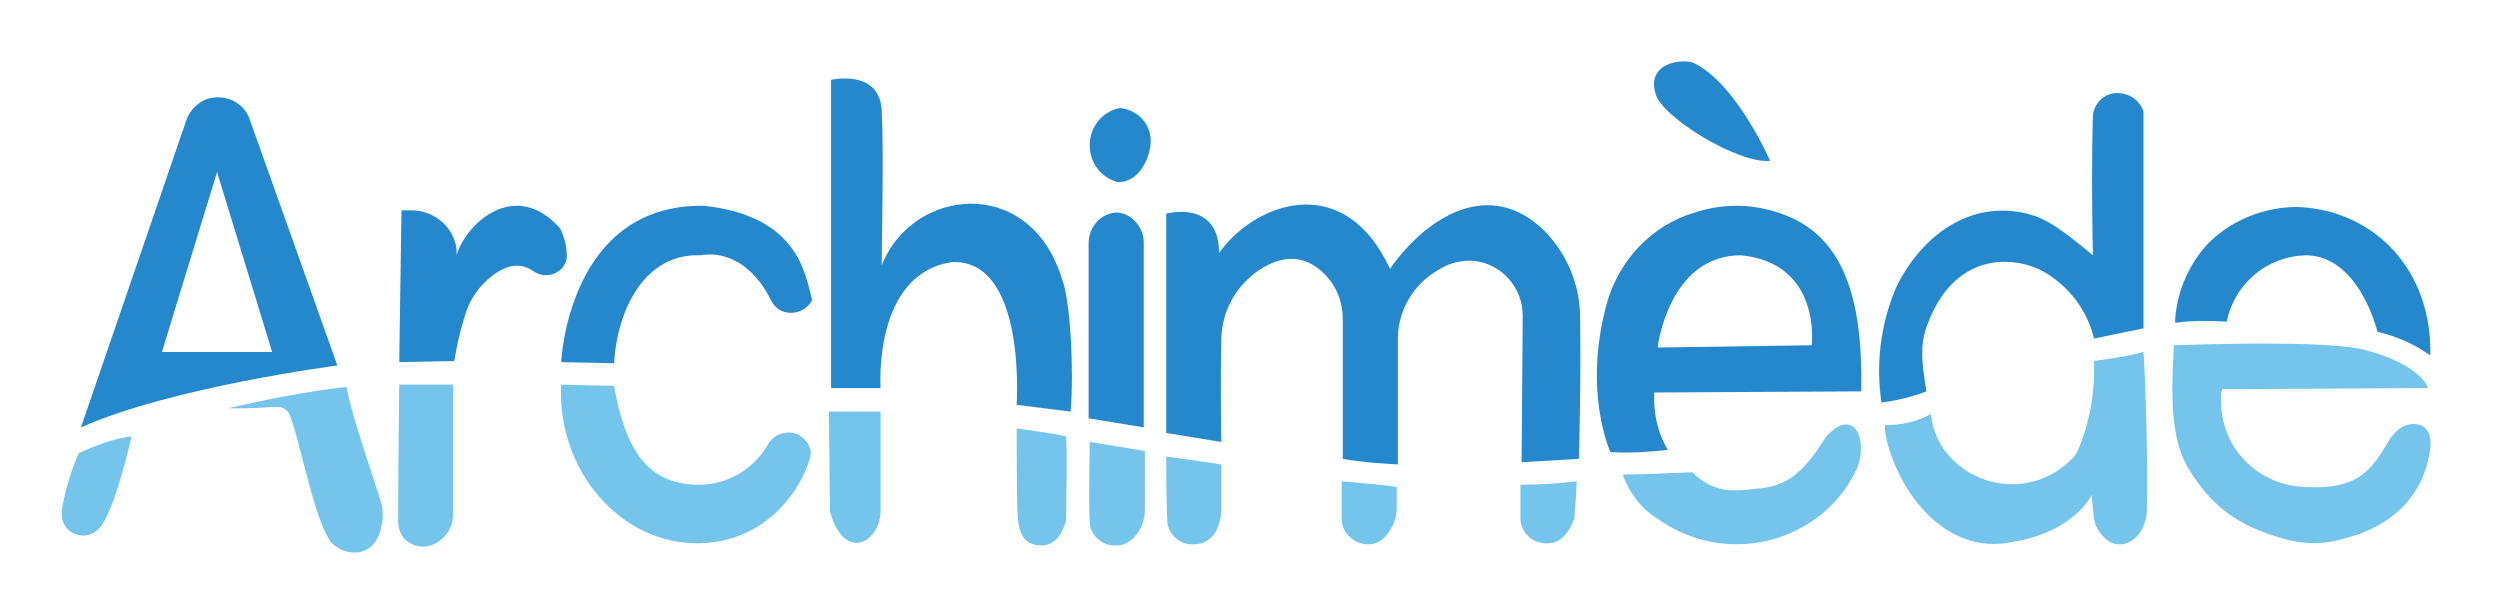 <?xml version="1.0" encoding="UTF-8"?> <!-- Generator: Adobe Illustrator 23.0.2, SVG Export Plug-In . SVG Version: 6.00 Build 0) --> <svg xmlns="http://www.w3.org/2000/svg" xmlns:xlink="http://www.w3.org/1999/xlink" id="Calque_1" x="0px" y="0px" viewBox="0 0 222.3 53.7" style="enable-background:new 0 0 222.3 53.7;" xml:space="preserve"> <style type="text/css"> .st0{fill:#74C4EB;} .st1{fill:#2688CC;} </style> <title>Logo Archimède</title> <g id="Logo"> <path class="st0" d="M11.7,38.8c-1.6,0.2-3.2,0.8-4.7,1.5c-0.7,1.6-1.2,3.3-1.5,5c0,0,0,0.1,0,0.2c-0.1,1.1,0.6,2,1.7,2.1 c0.6,0.1,1.2-0.2,1.6-0.6l0,0C10.2,45.6,11.7,38.8,11.7,38.8z"></path> <path class="st0" d="M20.3,36.3c3.5-0.8,7-1.5,10.5-1.9c0.6,2.9,2,6.8,3,10c0.3,0.8,0.3,1.6,0.1,2.5c-0.5,2.4-2.6,2.7-4,1.7 c-1.8-0.8-3.4-10.7-4.3-12C24.8,35.8,24.5,36.4,20.3,36.3z"></path> <path class="st0" d="M35.5,34.2h4.8c0,0,0,8.4,0,11.5c0,1.3-0.8,2.4-2,2.8c-0.7,0.2-1.4,0.1-2-0.3c-0.6-0.4-0.9-1.1-0.9-1.9 C35.4,42.8,35.5,34.2,35.5,34.2z"></path> <path class="st0" d="M49.9,34.2c0,0,3.5,0.1,4.7,0.1c1,5.7,3,8.7,7.3,8.8c2.6,0.1,5.1-1.3,6.4-3.6c0.6-1,1.8-1.3,2.8-0.8 c0.4,0.3,0.8,0.7,0.9,1.1c0,0.1,0.1,0.3,0.1,0.4c0,1.3-2.7,7.9-9.8,8.1S49.5,41.8,49.9,34.2z"></path> <path class="st0" d="M73.7,36.6h4.6v8.8c0,2.8-3.2,4.7-4.5,0.1C73.8,44.6,73.7,36.6,73.7,36.6z"></path> <path class="st0" d="M90.4,38.1c0,0,3.1,0.4,4.4,0.7c0.1,0.9,0,7.4,0,7.4s-0.4,2.3-2.2,2.3S90.6,47,90.5,46S90.4,38.1,90.4,38.1z"></path> <path class="st0" d="M96.9,39.3l4.9,0.8c0,0.5,0,3.8,0,5.3c0,0.8-0.3,1.6-0.8,2.2c-0.4,0.5-1,0.9-1.7,0.9c-1.2,0.1-2.3-0.8-2.4-2 c0-0.1,0-0.2,0-0.2C96.8,45.2,96.9,39.3,96.9,39.3z"></path> <path class="st0" d="M103.7,40.6c0,0,3.7,0.5,4.9,0.7c0,0.5,0,3,0,4.1c0,0.6-0.2,1.2-0.4,1.7c-0.4,0.8-1.1,1.3-2,1.3 c-1.2,0.1-2.3-0.8-2.4-2c0-0.1,0-0.1,0-0.2C103.7,45.2,103.7,40.6,103.7,40.6z"></path> <path class="st0" d="M171.7,36.8c-1.2,0.7-2.6,1-4.1,1c-0.1,1.7,2,8.2,7.1,10.1c1.3,0.5,2.8,0.6,4.2,0.3c5.6-0.9,7.1-4.2,7.1-4.2 s0,0.4,0.2,2.1c0,0.2,0.1,0.3,0.1,0.5c1,2.3,3,2.3,4.1,0.6c0.3-0.6,0.5-1.2,0.5-1.8c0.1-3.8-0.1-11.3-0.3-14.1 c-1.3,0.4-4.4,0.8-4.4,0.8c0.1,2.8-0.4,5.6-1.5,8.1l-0.2,0.3c-2.7,3.1-7.3,3.4-10.4,0.8c-1.2-1-2-2.3-2.3-3.8 C171.8,37.3,171.7,37.1,171.7,36.8z"></path> <path class="st0" d="M203.4,48c1.6,0.4,3.4,0.4,5-0.1c3.2-0.8,6.7-2.8,7.6-7.4c0.6-2.7-1-3-2-2.7c-0.6,0.2-1,0.6-1.4,1.1 c-1.6,2.6-2.6,4.7-7.6,4.4c-4.2-0.1-7.6-3.5-7.5-7.8c0-0.3,0-0.6,0.1-0.9c4.2,0,18.3-0.1,18.3-0.1s-0.6-2.2-6.1-3.5 c-4-0.7-13.2-0.4-16.5-0.3c-0.2,3.8-0.4,8,1.2,10.8l0,0C197,45.7,199.8,47,203.4,48L203.4,48z"></path> <path class="st0" d="M144.3,42.2c1.8,0,5.6-0.2,6.2-0.2c1.8,1.8,3.5,1.7,5.3,1.5c2.4-0.2,4-0.6,6.4-4.4c0.3-0.5,0.8-0.9,1.3-1.2 c1.2-0.5,1.7,0.3,1.9,1.2c0.2,1,0,2.1-0.5,3c-0.7,1.4-1.7,2.6-2.9,3.6c-4.2,3.4-10.1,3.6-14.5,0.5C146,45.3,144.9,43.9,144.3,42.2z "></path> <path class="st0" d="M119.3,42.8c0,0,3.7,0.3,4.9,0.5c0,0.4,0,1.2,0,1.8c0,0.8-0.2,1.5-0.7,2.2c-0.4,0.6-1,1.1-1.8,1.1 c-1.3,0-2.4-1-2.4-2.3c0,0,0-0.1,0-0.1C119.3,45,119.3,42.8,119.3,42.8z"></path> <path class="st0" d="M135.2,43.1c1.7,0,3.3-0.1,5-0.3c0,0.7-0.2,3.2-0.2,3.2s-0.6,2.3-2.3,2.3c-1.3,0.1-2.4-0.8-2.5-2.1 c0-0.1,0-0.1,0-0.2C135.2,45.2,135.2,43.1,135.2,43.1z"></path> <path class="st1" d="M165.5,34.8c0.2-9.3-2.1-14.2-7.4-15.9c-2.4-0.8-5-0.8-7.4,0c-3.8,1.1-6.7,4.2-7.8,8 c-2.2,7.9,0.3,13.3,0.3,13.3c1.7,0.1,3.4,0,5.1-0.2c-0.9-1.5-1.3-3.3-1.2-5.1L165.5,34.8z M154.8,22.7c7.2,0.7,6.3,8,6.3,8 l-13.7,0.2C147.4,30.8,148.4,22.7,154.8,22.7z"></path> <path class="st1" d="M22.2,10.6c-0.5-1.5-2.2-2.3-3.8-1.8c-0.8,0.3-1.5,1-1.8,1.8L7.2,38c8.1-3.6,22.8-5.5,22.8-5.5L22.2,10.6z M19.3,15.3l4.9,16h-9.8L19.3,15.3z"></path> <path class="st1" d="M35.5,32.2l0.2-13.5h0.9c2,0,3.8,1.5,4,3.5c0,0.2,0,0.3,0,0.5c0.8-2.8,5.2-6.9,9.2-2.4 c0.4,0.8,0.6,1.6,0.6,2.5c0,0.5-0.3,1-0.7,1.3l0,0c-0.7,0.5-1.6,0.5-2.3,0c-0.7-0.5-1.9-0.9-3.6,0.4c-1.2,0.9-2.1,2.2-2.5,3.7 c-0.4,1.3-0.7,2.6-0.9,3.9L35.5,32.2"></path> <path class="st1" d="M54.6,32.3l-4.7-0.1c0,0,0.6-14.1,12.7-13.9c8.4,0.9,9,6.1,9.6,8.3c0,0,0,0.1,0,0.1c-0.5,1-1.8,1.4-2.8,0.9 c-0.4-0.2-0.7-0.6-0.9-1c-1-2.1-3.2-4.4-6.2-3.9C57.4,22.5,54.9,27.4,54.6,32.3z"></path> <path class="st1" d="M78.3,34.5h-4.4V7.1c0,0,4.3-1,4.5,2.7s0,11.8,0,13.8c2.7-6.9,13.1-8.1,16,1.1c0.8,1.9,1.1,8.4,0.8,11.9 L90.4,36c0,0,0.9-12.9-5.7-12.7C77.6,24.3,78.3,34.5,78.3,34.5z"></path> <path class="st1" d="M101.7,38l-4.9-0.8V21.6c0-1.2,0.8-2.3,1.9-2.6c0.6-0.2,1.2-0.1,1.8,0.3c0.7,0.5,1.2,1.3,1.2,2.2 C101.7,26.1,101.7,38,101.7,38z"></path> <path class="st1" d="M108.6,39.3l-4.9-0.8V19c0,0,4.7-1.3,4.7,3.5c3-4.3,11-7.6,15.2,1.4c3.3-4.7,8.9-8.1,13.7-3.4 c2,2,3.2,4.8,3.2,7.7c0.1,5.2-0.1,12.6-0.1,12.6l-5.1,0.3l0.1-13c0-2.5-1.8-4.6-4.3-4.9c-1.1-0.1-2.3,0.2-3.2,0.8 c-2.3,1.3-3.7,3.8-3.6,6.4c0,5.4,0,10.9,0,10.9c-1.6-0.1-3.3-0.2-4.9-0.5c0-2.1,0-9.2,0-12.4c0-1.6-0.6-3.1-1.8-4.2 c-1.2-1.1-2.9-1.8-5.3-0.4c-2.3,1.4-3.7,3.8-3.7,6.5C108.5,34.4,108.6,39.3,108.6,39.3z"></path> <path class="st1" d="M190.6,10v19.2c0,0-1.5,0.3-4.4,0.9c-0.6-2.5-2.2-4.6-4.4-5.9c-1.2-0.7-2.7-1-4.1-0.9c-2.5,0.2-5,1.8-6.4,5.8 c-0.6,1.8-0.4,3.2,0,5.7c-1.3,0.5-2.6,0.8-4,1c-0.5-3.4-0.1-6.8,1.2-10c2-4.4,6.2-7.9,11.3-6.9c2.1,0.4,3.5,1.5,6.3,3.8 c-0.1-4.4-0.1-9.3,0-12.4c0.1-1.3,1.3-2.2,2.5-2c0.9,0.1,1.7,0.7,2,1.6L190.6,10z"></path> <path class="st1" d="M157.4,14.3c0,0-3-6.9-6.8-8.7c-0.9-0.4-4.2-0.1-3.4,2.7C147.7,10.4,154.6,14.6,157.4,14.3z"></path> <path class="st1" d="M99.6,9.6c1.7,0.2,2.9,1.6,2.7,3.3c0,0.2-0.1,0.4-0.1,0.6c-0.7,2.4-2.1,2.7-2.8,2.7c-1.5-0.4-2.5-1.7-2.5-3.3 C96.9,11.3,98,9.9,99.6,9.6z"></path> <path class="st1" d="M204.3,18.4c-3,0-6,1.2-8.1,3.4c-1.7,1.9-2.7,4.4-2.8,6.9c1.5-0.2,3.1-0.2,4.6-0.1c0.7-3.4,3.6-5.8,7-5.9 c4.8,0,6.4,6.8,6.4,6.8c1.7,0.4,3.3,1.1,4.7,2.1C216.3,24.2,211.3,18.7,204.3,18.4z"></path> </g> </svg> 
